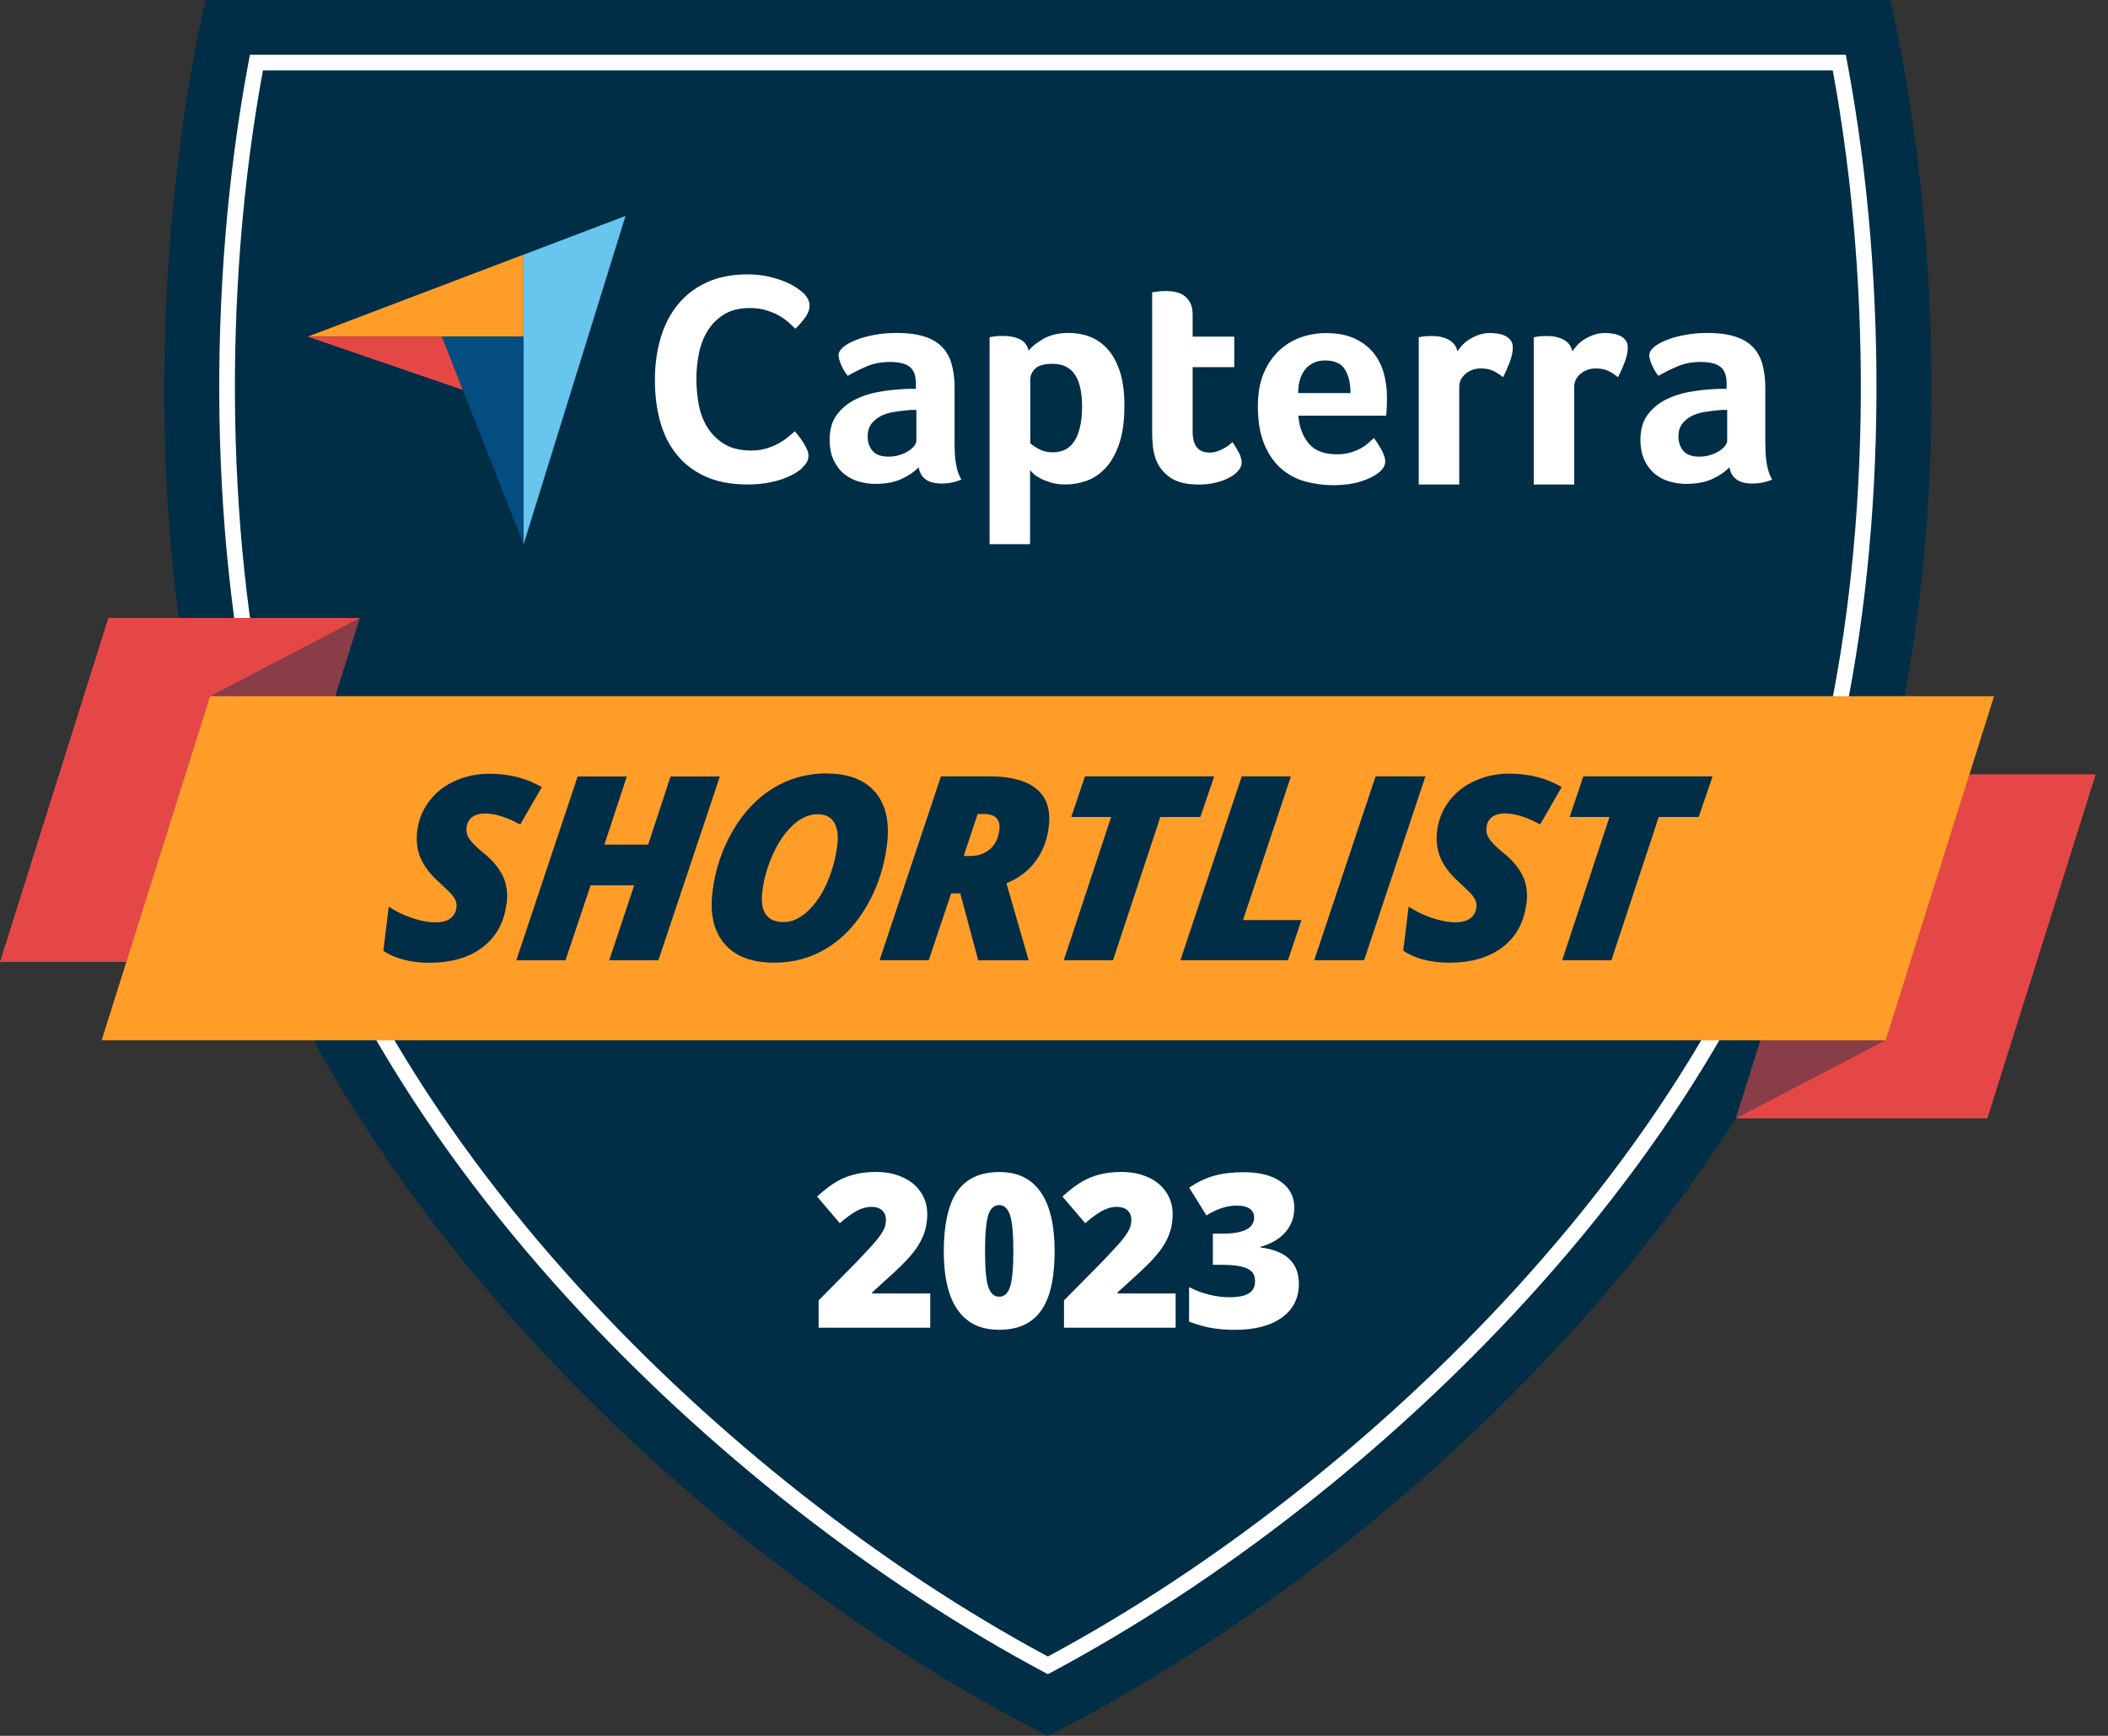 <svg width="170" height="140" viewBox="0 0 170 140" fill="none" xmlns="http://www.w3.org/2000/svg">
<rect x="0" y="0" width="170" height="140" fill="#333333" stroke="none"/>
<g clip-path="url(#clip0_281_613)">
<path d="M152.336 62.139C144.137 96.204 111.793 126.23 84.505 140C57.216 126.235 24.873 96.21 16.674 62.139C11.194 39.338 13.133 15.113 16.576 0H152.439C155.876 15.113 157.815 39.338 152.342 62.139H152.336Z" fill="#002E47"/>
<path d="M84.511 135.031L84.212 134.87C70.545 127.578 56.935 116.911 45.89 104.828C33.101 90.839 24.483 75.72 20.965 61.106C16.932 44.318 16.593 23.318 20.059 4.923L20.157 4.412H148.853L148.951 4.923C152.416 23.312 152.078 44.318 148.044 61.106C144.527 75.72 135.909 90.839 123.12 104.828C112.075 116.911 98.465 127.578 84.797 134.87L84.499 135.031H84.511ZM21.206 5.674C17.873 23.777 18.24 44.346 22.193 60.814C25.659 75.221 34.179 90.151 46.82 103.979C57.687 115.867 71.061 126.379 84.505 133.602C97.948 126.379 111.317 115.873 122.19 103.979C134.836 90.145 143.351 75.221 146.816 60.814C150.775 44.346 151.137 23.777 147.803 5.674H21.206Z" fill="white"/>
<path d="M0 77.585L8.739 49.838H29.016L20.277 77.585H0Z" fill="#E54747"/>
<g opacity="0.4">
<path d="M8.199 83.897L16.938 56.15L29.016 49.844L20.277 77.591C20.277 77.591 8.199 83.897 8.205 83.897H8.199Z" fill="#002E47"/>
</g>
<path d="M169.01 62.449L160.271 90.197H139.994L148.733 62.449H169.01Z" fill="#E54747"/>
<g opacity="0.4">
<path d="M160.811 56.149L152.072 83.897L139.994 90.203L148.733 62.455L160.811 56.149Z" fill="#002E47"/>
</g>
<path d="M160.811 56.149L152.072 83.897H8.199L16.938 56.149H160.811Z" fill="#FF9D28"/>
<path d="M40.841 72.898C40.657 74.395 40.014 75.566 38.924 76.398C37.828 77.236 36.388 77.649 34.615 77.649C33.87 77.649 33.175 77.563 32.538 77.396C31.896 77.23 31.356 76.989 30.915 76.673L31.351 73.122C31.873 73.478 32.487 73.782 33.192 74.022C33.898 74.269 34.547 74.39 35.143 74.39C35.642 74.39 36.033 74.287 36.319 74.074C36.601 73.862 36.767 73.569 36.813 73.179C36.836 72.996 36.813 72.829 36.755 72.668C36.698 72.508 36.595 72.353 36.469 72.192C36.342 72.032 35.981 71.682 35.401 71.142C34.69 70.505 34.191 69.857 33.915 69.197C33.64 68.537 33.548 67.809 33.646 67.017C33.755 66.127 34.07 65.336 34.604 64.63C35.132 63.924 35.826 63.373 36.681 62.989C37.536 62.599 38.465 62.404 39.464 62.404C41.076 62.404 42.487 62.765 43.692 63.488L41.954 66.5C40.87 65.904 39.923 65.611 39.114 65.611C38.683 65.611 38.339 65.709 38.081 65.898C37.823 66.087 37.674 66.363 37.628 66.73C37.587 67.063 37.662 67.373 37.851 67.654C38.041 67.941 38.425 68.325 39.005 68.801C39.728 69.386 40.244 70.006 40.554 70.654C40.864 71.303 40.961 72.049 40.858 72.886L40.841 72.898ZM53.096 77.448H49.132L51.14 71.406H47.629L45.603 77.448H41.638L46.584 62.622H50.549L48.742 68.118H52.27L54.078 62.622H58.054L53.096 77.448ZM66.666 62.386C68.422 62.386 69.73 62.886 70.585 63.89C71.44 64.894 71.755 66.294 71.537 68.09C71.32 69.891 70.78 71.532 69.925 73.024C69.07 74.516 68.003 75.658 66.724 76.45C65.444 77.241 64.021 77.643 62.461 77.643C60.642 77.643 59.299 77.138 58.433 76.128C57.566 75.118 57.239 73.724 57.457 71.928C57.675 70.138 58.226 68.491 59.104 66.988C59.982 65.491 61.072 64.343 62.369 63.557C63.665 62.771 65.094 62.375 66.666 62.375V62.386ZM67.527 68.136C67.619 67.367 67.527 66.759 67.263 66.323C66.999 65.886 66.551 65.668 65.932 65.668C65.26 65.668 64.612 65.955 63.981 66.518C63.35 67.086 62.805 67.866 62.351 68.859C61.898 69.851 61.6 70.873 61.479 71.911C61.279 73.546 61.852 74.367 63.206 74.367C63.849 74.367 64.48 74.086 65.1 73.523C65.719 72.961 66.247 72.204 66.672 71.251C67.102 70.299 67.389 69.254 67.527 68.13V68.136ZM76.707 72.049L74.9 77.442H70.935L75.881 62.616H79.805C81.51 62.616 82.772 62.955 83.592 63.632C84.413 64.309 84.74 65.324 84.579 66.684C84.453 67.74 84.097 68.658 83.524 69.444C82.95 70.23 82.164 70.827 81.165 71.24L82.956 77.448H78.888L77.442 72.055H76.701L76.707 72.049ZM77.717 69.037H78.233C78.876 69.037 79.41 68.853 79.834 68.486C80.259 68.118 80.511 67.602 80.592 66.936C80.643 66.518 80.569 66.196 80.356 65.978C80.15 65.76 79.823 65.651 79.381 65.651H78.842L77.717 69.037ZM89.755 77.442H85.79L89.606 65.892H86.392L87.494 62.616H97.919L96.801 65.892H93.576L89.76 77.442H89.755ZM95.194 77.442L100.14 62.616H104.105L100.243 74.206H104.954L103.869 77.442H95.194ZM105.987 77.442L110.933 62.616H114.955L110.009 77.442H105.987ZM123.091 72.892C122.907 74.39 122.265 75.56 121.174 76.392C120.078 77.23 118.638 77.643 116.865 77.643C116.119 77.643 115.425 77.557 114.788 77.391C114.146 77.224 113.606 76.983 113.165 76.668L113.601 73.116C114.123 73.472 114.737 73.776 115.442 74.017C116.148 74.263 116.797 74.384 117.393 74.384C117.892 74.384 118.283 74.281 118.569 74.068C118.856 73.856 119.017 73.564 119.063 73.173C119.086 72.99 119.063 72.823 119.006 72.663C118.948 72.502 118.845 72.347 118.719 72.186C118.592 72.026 118.231 71.676 117.651 71.136C116.94 70.5 116.441 69.851 116.165 69.191C115.89 68.532 115.798 67.803 115.896 67.011C116.005 66.122 116.32 65.33 116.854 64.624C117.382 63.918 118.076 63.368 118.931 62.983C119.786 62.593 120.715 62.398 121.714 62.398C123.326 62.398 124.737 62.759 125.942 63.482L124.204 66.495C123.119 65.898 122.173 65.605 121.364 65.605C120.933 65.605 120.589 65.703 120.331 65.892C120.073 66.082 119.924 66.357 119.878 66.724C119.837 67.057 119.912 67.367 120.101 67.648C120.291 67.935 120.675 68.319 121.255 68.796C121.978 69.381 122.494 70 122.804 70.649C123.114 71.297 123.211 72.043 123.108 72.881L123.091 72.892ZM129.947 77.442H125.983L129.798 65.892H126.585L127.687 62.616H138.112L136.993 65.892H133.769L129.953 77.442H129.947Z" fill="#002E47"/>
<path d="M24.81 27.151H35.637H42.218V20.535L24.81 27.151Z" fill="#FF9D28"/>
<path d="M42.224 20.535V43.899L50.446 17.414L42.224 20.541V20.535Z" fill="#68C5ED"/>
<path d="M42.224 27.15H35.643L42.224 43.899V27.15Z" fill="#044D80"/>
<path d="M24.81 27.15L37.324 31.448L35.637 27.15H24.81Z" fill="#E54747"/>
<path d="M64.692 37.748C64.595 37.846 64.44 37.966 64.216 38.109C63.992 38.253 63.706 38.396 63.344 38.545C62.988 38.689 62.547 38.815 62.03 38.918C61.514 39.022 60.923 39.073 60.257 39.073C58.972 39.073 57.859 38.861 56.918 38.442C55.977 38.023 55.208 37.438 54.594 36.686C53.98 35.935 53.533 35.051 53.246 34.024C52.959 32.997 52.815 31.872 52.815 30.65C52.815 29.428 52.97 28.292 53.28 27.248C53.59 26.204 54.055 25.309 54.674 24.551C55.294 23.794 56.069 23.203 56.998 22.773C57.928 22.348 59.024 22.13 60.274 22.13C60.894 22.13 61.456 22.187 61.956 22.302C62.455 22.417 62.891 22.549 63.27 22.704C63.642 22.859 63.952 23.019 64.199 23.186C64.446 23.358 64.635 23.495 64.761 23.61C64.905 23.742 65.031 23.897 65.129 24.069C65.232 24.247 65.284 24.442 65.284 24.649C65.284 24.97 65.163 25.297 64.928 25.618C64.692 25.94 64.428 26.238 64.142 26.514C63.952 26.318 63.734 26.123 63.499 25.922C63.264 25.722 62.994 25.544 62.702 25.389C62.409 25.234 62.076 25.108 61.703 24.999C61.33 24.895 60.911 24.844 60.452 24.844C59.643 24.844 58.961 25.01 58.415 25.343C57.87 25.676 57.428 26.106 57.09 26.64C56.757 27.173 56.516 27.782 56.373 28.464C56.229 29.153 56.16 29.853 56.16 30.559C56.16 31.316 56.235 32.045 56.373 32.733C56.511 33.422 56.763 34.041 57.113 34.569C57.463 35.097 57.922 35.527 58.484 35.855C59.047 36.176 59.752 36.336 60.596 36.336C61.043 36.336 61.451 36.279 61.824 36.164C62.197 36.05 62.524 35.912 62.81 35.751C63.097 35.59 63.35 35.424 63.562 35.24C63.774 35.063 63.958 34.908 64.102 34.782C64.199 34.896 64.308 35.034 64.434 35.195C64.561 35.355 64.681 35.527 64.79 35.705C64.905 35.883 64.997 36.061 65.077 36.239C65.157 36.417 65.197 36.577 65.197 36.721C65.197 36.933 65.157 37.111 65.077 37.255C64.997 37.398 64.87 37.559 64.692 37.736M76.983 35.883C76.983 37.163 77.166 38.098 77.534 38.683C77.247 38.798 76.977 38.878 76.73 38.924C76.484 38.976 76.219 38.999 75.95 38.999C75.376 38.999 74.94 38.884 74.642 38.66C74.343 38.436 74.16 38.109 74.079 37.685C73.729 38.058 73.265 38.373 72.691 38.637C72.117 38.895 71.411 39.027 70.579 39.027C70.149 39.027 69.719 38.964 69.283 38.844C68.852 38.723 68.456 38.523 68.106 38.247C67.756 37.972 67.469 37.605 67.246 37.145C67.022 36.681 66.907 36.124 66.907 35.459C66.907 34.632 67.102 33.961 67.493 33.445C67.883 32.928 68.376 32.521 68.967 32.222C69.558 31.924 70.201 31.718 70.889 31.603C71.578 31.488 72.209 31.413 72.783 31.385C72.972 31.368 73.161 31.362 73.345 31.362H73.861V30.92C73.861 30.295 73.701 29.853 73.368 29.589C73.041 29.325 72.507 29.193 71.773 29.193C71.084 29.193 70.47 29.308 69.937 29.532C69.397 29.755 68.875 30.019 68.365 30.312C68.141 30.036 67.963 29.732 67.825 29.4C67.688 29.067 67.624 28.82 67.624 28.659C67.624 28.436 67.751 28.212 67.997 28C68.244 27.787 68.583 27.598 69.019 27.426C69.449 27.254 69.942 27.116 70.505 27.013C71.067 26.909 71.652 26.852 72.278 26.852C73.138 26.852 73.873 26.938 74.475 27.122C75.078 27.3 75.565 27.575 75.938 27.948C76.311 28.321 76.581 28.786 76.742 29.348C76.902 29.91 76.983 30.559 76.983 31.31V35.883ZM73.913 33.06H73.574C73.46 33.06 73.351 33.072 73.236 33.083C72.834 33.118 72.438 33.163 72.048 33.232C71.658 33.301 71.308 33.41 71.004 33.571C70.7 33.731 70.453 33.944 70.258 34.202C70.069 34.46 69.971 34.793 69.971 35.2C69.971 35.654 70.097 36.038 70.356 36.354C70.614 36.669 71.044 36.83 71.652 36.83C71.956 36.83 72.243 36.79 72.513 36.709C72.783 36.629 73.024 36.52 73.23 36.394C73.437 36.262 73.603 36.124 73.724 35.969C73.844 35.814 73.901 35.671 73.901 35.545V33.06H73.913ZM82.956 28.264C83.208 27.954 83.61 27.644 84.149 27.328C84.688 27.013 85.377 26.852 86.203 26.852C86.794 26.852 87.356 26.95 87.89 27.156C88.424 27.363 88.9 27.69 89.313 28.143C89.726 28.596 90.059 29.199 90.306 29.945C90.552 30.691 90.678 31.609 90.678 32.693C90.678 33.955 90.535 35 90.248 35.82C89.961 36.641 89.588 37.289 89.135 37.771C88.682 38.247 88.171 38.586 87.615 38.781C87.058 38.976 86.501 39.073 85.939 39.073C85.474 39.073 85.073 39.022 84.728 38.913C84.384 38.804 84.092 38.689 83.856 38.563C83.621 38.431 83.432 38.304 83.306 38.172C83.179 38.041 83.099 37.955 83.07 37.903V43.887H79.806V27.196C79.886 27.179 79.984 27.162 80.093 27.145C80.19 27.127 80.305 27.116 80.431 27.105C80.557 27.099 80.712 27.093 80.89 27.093C81.424 27.093 81.871 27.179 82.244 27.363C82.617 27.541 82.847 27.839 82.944 28.264M87.265 32.768C87.265 32.28 87.224 31.827 87.144 31.408C87.064 30.989 86.932 30.622 86.748 30.312C86.57 30.008 86.318 29.761 86.008 29.595C85.698 29.422 85.32 29.342 84.878 29.342C84.212 29.342 83.742 29.474 83.484 29.732C83.219 29.991 83.088 30.277 83.088 30.581V35.745C83.214 35.877 83.438 36.032 83.765 36.21C84.092 36.388 84.47 36.48 84.901 36.48C85.715 36.48 86.306 36.153 86.691 35.505C87.075 34.856 87.265 33.944 87.265 32.779M93.186 36.962C93.071 36.635 93.002 36.296 92.968 35.941C92.933 35.585 92.916 35.229 92.916 34.868V23.576C93.031 23.559 93.146 23.541 93.278 23.524C93.392 23.507 93.507 23.495 93.639 23.484C93.765 23.478 93.897 23.473 94.024 23.473C94.282 23.473 94.534 23.495 94.793 23.547C95.051 23.599 95.28 23.696 95.487 23.84C95.693 23.989 95.86 24.184 95.992 24.436C96.124 24.689 96.181 25.016 96.181 25.423V27.15H99.538V29.612H96.181V34.804C96.181 35.935 96.634 36.503 97.547 36.503C97.77 36.503 97.983 36.463 98.183 36.394C98.384 36.319 98.562 36.239 98.723 36.153C98.883 36.067 99.021 35.969 99.142 35.872C99.262 35.774 99.343 35.7 99.394 35.654C99.635 36.009 99.819 36.319 99.945 36.577C100.071 36.841 100.134 37.082 100.134 37.312C100.134 37.524 100.048 37.736 99.882 37.937C99.715 38.138 99.48 38.333 99.176 38.5C98.872 38.672 98.505 38.809 98.074 38.918C97.644 39.027 97.174 39.079 96.657 39.079C95.665 39.079 94.896 38.884 94.345 38.494C93.794 38.104 93.404 37.593 93.18 36.962M107.811 36.641C108.213 36.641 108.563 36.595 108.873 36.509C109.183 36.422 109.452 36.308 109.693 36.181C109.934 36.055 110.141 35.912 110.319 35.757C110.497 35.602 110.657 35.459 110.801 35.332C110.99 35.573 111.191 35.889 111.403 36.268C111.61 36.652 111.713 36.962 111.713 37.203C111.713 37.559 111.512 37.886 111.111 38.178C110.772 38.436 110.296 38.66 109.682 38.85C109.068 39.039 108.345 39.131 107.513 39.131C106.761 39.131 106.021 39.033 105.292 38.838C104.564 38.643 103.915 38.304 103.347 37.817C102.779 37.329 102.32 36.681 101.97 35.855C101.62 35.034 101.442 34.001 101.442 32.75C101.442 31.729 101.597 30.851 101.907 30.111C102.217 29.371 102.636 28.763 103.158 28.275C103.68 27.787 104.265 27.431 104.92 27.202C105.574 26.978 106.245 26.863 106.933 26.863C107.829 26.863 108.586 27.007 109.211 27.288C109.837 27.575 110.342 27.954 110.738 28.43C111.133 28.906 111.415 29.457 111.587 30.071C111.759 30.685 111.851 31.333 111.851 32.022V32.36C111.851 32.492 111.851 32.63 111.839 32.773C111.833 32.922 111.822 33.06 111.816 33.198C111.805 33.336 111.793 33.445 111.782 33.525H104.707C104.77 34.42 105.046 35.16 105.528 35.751C106.01 36.342 106.773 36.641 107.817 36.641M108.913 31.7C108.913 30.92 108.764 30.289 108.465 29.801C108.167 29.314 107.633 29.073 106.859 29.073C106.199 29.073 105.671 29.302 105.281 29.767C104.891 30.232 104.69 30.874 104.69 31.7H108.913ZM117.537 28.327C117.634 28.183 117.761 28.023 117.921 27.845C118.082 27.667 118.277 27.506 118.506 27.363C118.736 27.219 118.994 27.099 119.275 27.001C119.556 26.904 119.855 26.858 120.176 26.858C120.365 26.858 120.572 26.875 120.79 26.909C121.008 26.944 121.203 27.001 121.392 27.093C121.582 27.185 121.725 27.305 121.834 27.454C121.949 27.609 122.001 27.799 122.001 28.023C122.001 28.378 121.915 28.786 121.737 29.245C121.559 29.704 121.387 30.094 121.209 30.421C120.933 30.197 120.664 30.019 120.394 29.899C120.119 29.778 119.803 29.715 119.436 29.715C118.942 29.715 118.524 29.864 118.185 30.151C117.847 30.444 117.68 30.794 117.68 31.201V39.079H114.415V27.202C114.496 27.185 114.588 27.168 114.702 27.15C114.8 27.133 114.909 27.122 115.041 27.11C115.167 27.105 115.322 27.099 115.494 27.099C116.005 27.099 116.447 27.196 116.825 27.397C117.198 27.598 117.439 27.908 117.531 28.327M126.809 28.327C126.906 28.183 127.033 28.023 127.193 27.845C127.354 27.667 127.549 27.506 127.779 27.363C128.008 27.219 128.266 27.099 128.547 27.001C128.829 26.904 129.127 26.858 129.448 26.858C129.638 26.858 129.844 26.875 130.062 26.909C130.28 26.944 130.475 27.001 130.665 27.093C130.854 27.185 130.997 27.305 131.106 27.454C131.221 27.609 131.273 27.799 131.273 28.023C131.273 28.378 131.187 28.786 131.009 29.245C130.831 29.704 130.659 30.094 130.481 30.421C130.206 30.197 129.936 30.019 129.666 29.899C129.391 29.778 129.075 29.715 128.708 29.715C128.215 29.715 127.796 29.864 127.457 30.151C127.119 30.444 126.952 30.794 126.952 31.201V39.079H123.688V27.202C123.768 27.185 123.86 27.168 123.974 27.15C124.072 27.133 124.181 27.122 124.313 27.11C124.439 27.105 124.594 27.099 124.766 27.099C125.277 27.099 125.724 27.196 126.097 27.397C126.47 27.598 126.711 27.908 126.803 28.327M142.37 35.883C142.37 37.163 142.553 38.098 142.92 38.683C142.633 38.798 142.364 38.878 142.117 38.924C141.87 38.976 141.606 38.999 141.337 38.999C140.763 38.999 140.327 38.884 140.029 38.66C139.73 38.436 139.547 38.109 139.466 37.685C139.116 38.058 138.651 38.373 138.078 38.637C137.504 38.895 136.798 39.027 135.966 39.027C135.536 39.027 135.106 38.964 134.67 38.844C134.233 38.723 133.843 38.523 133.493 38.247C133.143 37.972 132.856 37.605 132.633 37.145C132.409 36.681 132.294 36.124 132.294 35.459C132.294 34.632 132.489 33.961 132.879 33.445C133.27 32.928 133.763 32.521 134.354 32.222C134.945 31.924 135.588 31.718 136.27 31.603C136.959 31.488 137.59 31.413 138.164 31.385C138.353 31.368 138.542 31.362 138.726 31.362H139.242V30.92C139.242 30.295 139.082 29.853 138.749 29.589C138.422 29.325 137.888 29.193 137.154 29.193C136.465 29.193 135.851 29.308 135.318 29.532C134.779 29.755 134.256 30.019 133.746 30.312C133.522 30.036 133.344 29.732 133.206 29.4C133.069 29.067 133.006 28.82 133.006 28.659C133.006 28.436 133.132 28.212 133.379 28C133.625 27.787 133.964 27.598 134.4 27.426C134.83 27.254 135.324 27.116 135.886 27.013C136.448 26.909 137.039 26.852 137.659 26.852C138.52 26.852 139.254 26.938 139.856 27.122C140.459 27.3 140.947 27.575 141.32 27.948C141.692 28.321 141.962 28.786 142.123 29.348C142.283 29.91 142.364 30.559 142.364 31.31V35.883H142.37ZM139.3 33.06H138.961C138.847 33.06 138.738 33.072 138.623 33.083C138.221 33.118 137.825 33.163 137.435 33.232C137.045 33.295 136.695 33.41 136.391 33.571C136.087 33.731 135.84 33.944 135.645 34.202C135.456 34.46 135.358 34.793 135.358 35.2C135.358 35.654 135.484 36.038 135.742 36.354C136.001 36.669 136.431 36.83 137.039 36.83C137.343 36.83 137.63 36.79 137.9 36.709C138.17 36.629 138.411 36.52 138.617 36.394C138.824 36.268 138.99 36.124 139.111 35.969C139.231 35.814 139.288 35.671 139.288 35.545V33.06H139.3ZM75.003 107.082H66.018V104.879L69.042 101.821C69.902 100.92 70.47 100.3 70.734 99.973C70.998 99.641 71.182 99.359 71.291 99.124C71.4 98.889 71.446 98.636 71.446 98.378C71.446 98.057 71.343 97.805 71.136 97.615C70.924 97.426 70.637 97.334 70.258 97.334C69.879 97.334 69.472 97.449 69.076 97.667C68.674 97.891 68.227 98.218 67.728 98.654L65.892 96.502C66.528 95.934 67.068 95.527 67.504 95.28C67.951 95.027 68.428 94.838 68.921 94.718C69.432 94.586 70.006 94.522 70.648 94.522C71.451 94.522 72.163 94.66 72.794 94.947C73.425 95.234 73.913 95.63 74.257 96.152C74.607 96.674 74.779 97.259 74.779 97.908C74.779 98.395 74.716 98.843 74.596 99.256C74.475 99.669 74.286 100.071 74.034 100.473C73.781 100.874 73.442 101.287 73.024 101.729C72.605 102.171 71.71 103.003 70.338 104.236V104.323H75.02V107.082H75.015H75.003ZM85.05 100.909C85.05 103.1 84.683 104.701 83.948 105.723C83.214 106.744 82.089 107.249 80.58 107.249C79.071 107.249 77.987 106.715 77.235 105.654C76.484 104.592 76.111 103.009 76.111 100.909C76.111 98.809 76.478 97.093 77.212 96.066C77.947 95.039 79.071 94.528 80.58 94.528C82.089 94.528 83.168 95.062 83.919 96.135C84.671 97.202 85.05 98.797 85.05 100.914V100.909ZM79.438 100.909C79.438 102.309 79.524 103.273 79.702 103.795C79.88 104.323 80.173 104.581 80.58 104.581C80.988 104.581 81.292 104.311 81.464 103.766C81.636 103.227 81.722 102.268 81.722 100.903C81.722 99.537 81.636 98.568 81.458 98.017C81.28 97.466 80.988 97.191 80.58 97.191C80.173 97.191 79.874 97.454 79.702 97.988C79.53 98.522 79.438 99.491 79.438 100.903V100.909ZM94.793 107.082H85.807V104.879L88.831 101.821C89.692 100.92 90.26 100.3 90.524 99.973C90.788 99.641 90.971 99.359 91.08 99.124C91.189 98.889 91.235 98.636 91.235 98.378C91.235 98.057 91.132 97.805 90.925 97.615C90.713 97.426 90.426 97.334 90.047 97.334C89.669 97.334 89.261 97.449 88.865 97.667C88.464 97.891 88.016 98.218 87.517 98.654L85.681 96.502C86.318 95.934 86.857 95.527 87.293 95.28C87.741 95.027 88.217 94.838 88.71 94.718C89.221 94.586 89.795 94.522 90.438 94.522C91.241 94.522 91.952 94.66 92.584 94.947C93.215 95.228 93.702 95.63 94.047 96.152C94.397 96.674 94.569 97.259 94.569 97.908C94.569 98.395 94.506 98.843 94.385 99.256C94.265 99.669 94.075 100.071 93.823 100.473C93.57 100.874 93.232 101.287 92.813 101.729C92.394 102.171 91.499 103.003 90.128 104.236V104.323H94.81V107.082H94.804H94.793ZM104.38 97.386C104.38 98.154 104.145 98.814 103.68 99.359C103.21 99.91 102.533 100.312 101.649 100.559V100.61C103.715 100.868 104.747 101.85 104.747 103.542C104.747 104.695 104.294 105.602 103.382 106.262C102.47 106.922 101.207 107.254 99.584 107.254C98.918 107.254 98.298 107.203 97.736 107.111C97.168 107.013 96.554 106.841 95.894 106.589V103.812C96.433 104.087 96.99 104.294 97.547 104.426C98.109 104.558 98.625 104.627 99.102 104.627C99.836 104.627 100.37 104.523 100.708 104.317C101.047 104.11 101.213 103.789 101.213 103.347C101.213 103.009 101.127 102.745 100.949 102.561C100.771 102.377 100.49 102.24 100.1 102.148C99.71 102.056 99.199 102.01 98.574 102.01H97.811V99.497H98.591C100.289 99.497 101.138 99.061 101.138 98.195C101.138 97.868 101.012 97.627 100.76 97.466C100.507 97.305 100.174 97.231 99.75 97.231C98.958 97.231 98.138 97.495 97.294 98.028L95.906 95.79C96.56 95.337 97.231 95.016 97.919 94.827C98.608 94.637 99.394 94.54 100.278 94.54C101.557 94.54 102.567 94.792 103.29 95.303C104.013 95.814 104.38 96.513 104.38 97.403V97.386Z" fill="white"/>
</g>
<defs>
<clipPath id="clip0_281_613">
<rect width="169.01" height="140" fill="white"/>
</clipPath>
</defs>
</svg>
